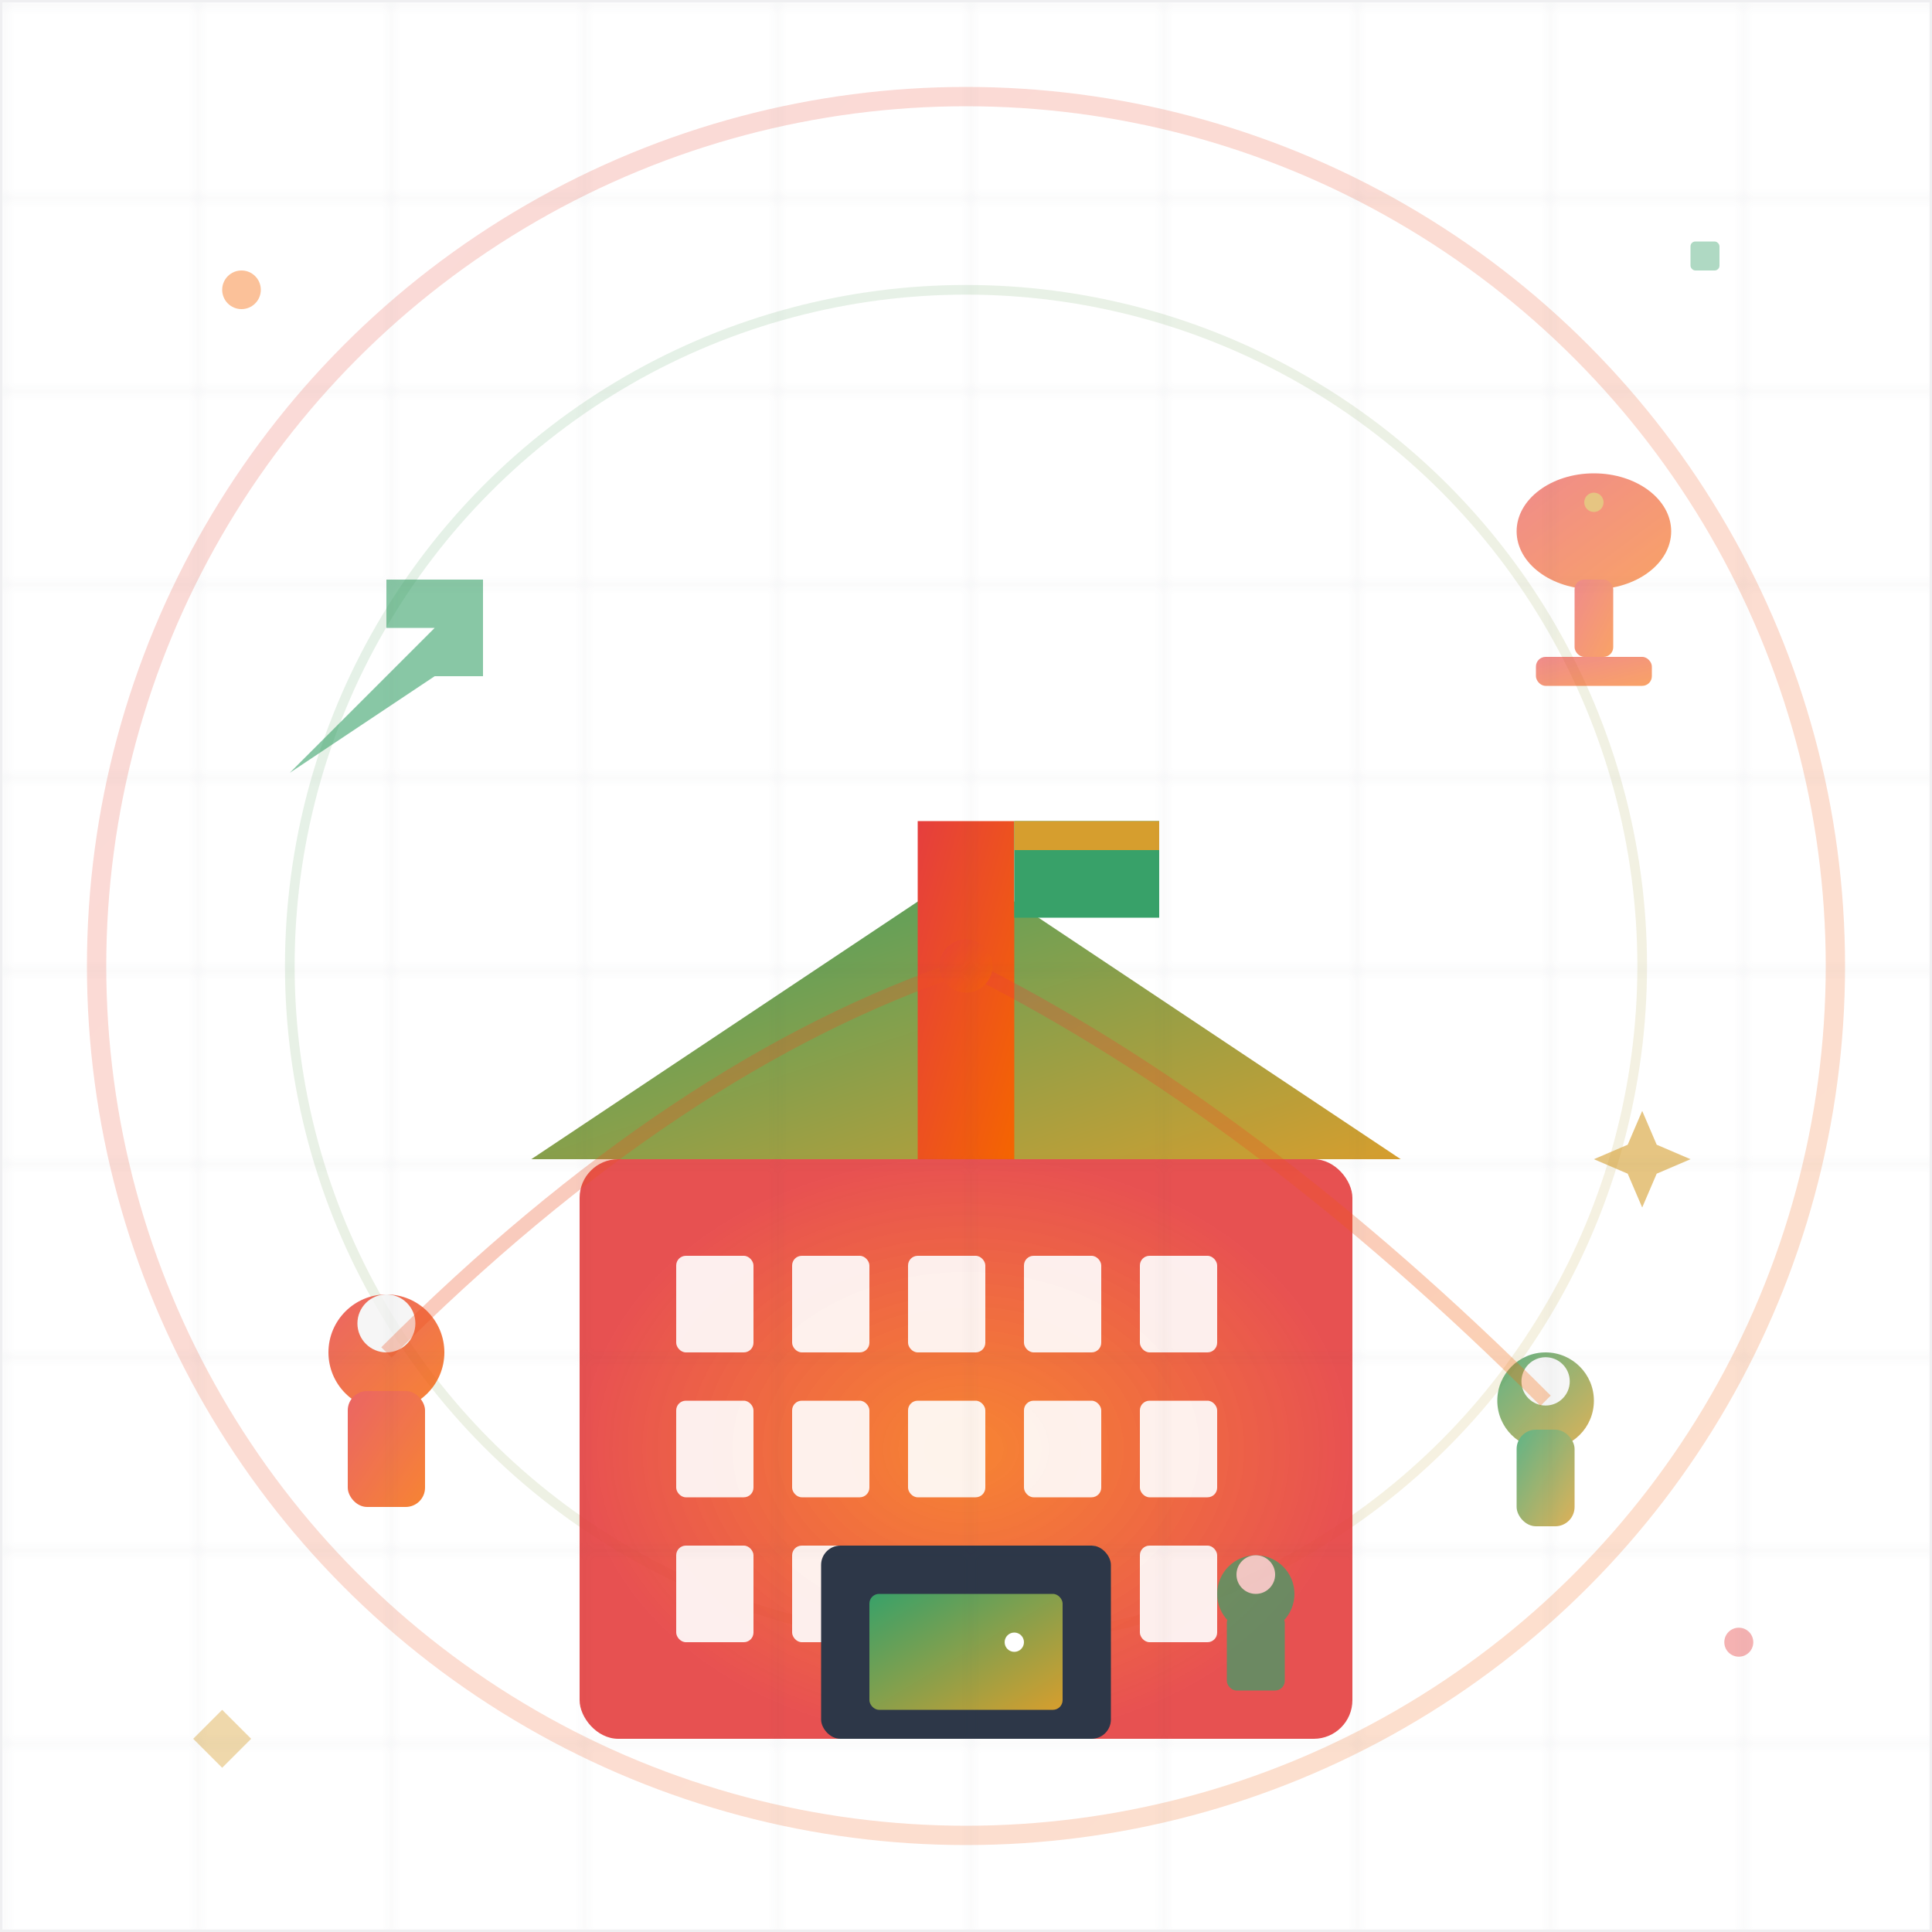 <svg xmlns="http://www.w3.org/2000/svg" viewBox="0 0 200 200" width="200" height="200">
  <defs>
    <linearGradient id="aboutGrad1" x1="0%" y1="0%" x2="100%" y2="100%">
      <stop offset="0%" style="stop-color:#e53e3e;stop-opacity:1" />
      <stop offset="100%" style="stop-color:#f56500;stop-opacity:1" />
    </linearGradient>
    
    <linearGradient id="aboutGrad2" x1="0%" y1="0%" x2="100%" y2="100%">
      <stop offset="0%" style="stop-color:#38a169;stop-opacity:1" />
      <stop offset="100%" style="stop-color:#d69e2e;stop-opacity:1" />
    </linearGradient>
    
    <radialGradient id="buildingGrad" cx="50%" cy="50%" r="50%">
      <stop offset="0%" style="stop-color:#f56500;stop-opacity:0.8" />
      <stop offset="100%" style="stop-color:#e53e3e;stop-opacity:0.9" />
    </radialGradient>
    
    <filter id="glow">
      <feGaussianBlur stdDeviation="3" result="coloredBlur"/>
      <feMerge> 
        <feMergeNode in="coloredBlur"/>
        <feMergeNode in="SourceGraphic"/>
      </feMerge>
    </filter>
    
    <filter id="dropshadow">
      <feDropShadow dx="1" dy="2" stdDeviation="2" flood-opacity="0.3"/>
    </filter>
  </defs>
  
  <!-- Background elements -->
  <circle cx="100" cy="100" r="90" fill="none" stroke="url(#aboutGrad1)" stroke-width="2" opacity="0.2"/>
  <circle cx="100" cy="100" r="70" fill="none" stroke="url(#aboutGrad2)" stroke-width="1" opacity="0.15"/>
  
  <!-- Main building structure -->
  <g filter="url(#dropshadow)">
    <!-- Building base -->
    <rect x="60" y="120" width="80" height="60" fill="url(#buildingGrad)" rx="4"/>
    
    <!-- Building windows -->
    <g fill="white" opacity="0.9">
      <rect x="70" y="130" width="8" height="10" rx="1"/>
      <rect x="82" y="130" width="8" height="10" rx="1"/>
      <rect x="94" y="130" width="8" height="10" rx="1"/>
      <rect x="106" y="130" width="8" height="10" rx="1"/>
      <rect x="118" y="130" width="8" height="10" rx="1"/>
      
      <rect x="70" y="145" width="8" height="10" rx="1"/>
      <rect x="82" y="145" width="8" height="10" rx="1"/>
      <rect x="94" y="145" width="8" height="10" rx="1"/>
      <rect x="106" y="145" width="8" height="10" rx="1"/>
      <rect x="118" y="145" width="8" height="10" rx="1"/>
      
      <rect x="70" y="160" width="8" height="10" rx="1"/>
      <rect x="82" y="160" width="8" height="10" rx="1"/>
      <rect x="94" y="160" width="8" height="10" rx="1"/>
      <rect x="106" y="160" width="8" height="10" rx="1"/>
      <rect x="118" y="160" width="8" height="10" rx="1"/>
    </g>
    
    <!-- Building entrance -->
    <rect x="85" y="160" width="30" height="20" fill="#2d3748" rx="2"/>
    <rect x="90" y="165" width="20" height="12" fill="url(#aboutGrad2)" rx="1"/>
    <circle cx="105" cy="170" r="1" fill="white"/>
    
    <!-- Building roof -->
    <polygon points="55,120 100,90 145,120" fill="url(#aboutGrad2)"/>
    <rect x="95" y="85" width="10" height="35" fill="url(#aboutGrad1)"/>
    
    <!-- Flag -->
    <rect x="105" y="85" width="15" height="10" fill="#38a169"/>
    <rect x="105" y="85" width="15" height="3" fill="#d69e2e"/>
  </g>
  
  <!-- People icons -->
  <g transform="translate(40,140)" opacity="0.8">
    <circle cx="0" cy="0" r="6" fill="url(#aboutGrad1)"/>
    <rect x="-4" y="4" width="8" height="12" fill="url(#aboutGrad1)" rx="2"/>
    <circle cx="0" cy="-3" r="3" fill="#f4f4f4"/>
  </g>
  
  <g transform="translate(160,145)" opacity="0.8">
    <circle cx="0" cy="0" r="5" fill="url(#aboutGrad2)"/>
    <rect x="-3" y="3" width="6" height="10" fill="url(#aboutGrad2)" rx="2"/>
    <circle cx="0" cy="-2" r="2.5" fill="#f4f4f4"/>
  </g>
  
  <g transform="translate(130,165)" opacity="0.7">
    <circle cx="0" cy="0" r="4" fill="#38a169"/>
    <rect x="-3" y="2" width="6" height="8" fill="#38a169" rx="1"/>
    <circle cx="0" cy="-2" r="2" fill="#f4f4f4"/>
  </g>
  
  <!-- Success indicators -->
  <g opacity="0.6">
    <!-- Growth arrow -->
    <g transform="translate(30,60)" fill="#38a169">
      <path d="M0,20 L15,5 L10,5 L10,0 L20,0 L20,10 L15,10 Z"/>
      <animateTransform attributeName="transform" type="translate" 
                        values="30,60; 25,55; 30,60" dur="2s" repeatCount="indefinite"/>
    </g>
    
    <!-- Trophy -->
    <g transform="translate(165,50)" fill="url(#aboutGrad1)">
      <ellipse cx="0" cy="5" rx="8" ry="6"/>
      <rect x="-2" y="10" width="4" height="8" rx="1"/>
      <rect x="-6" y="18" width="12" height="3" rx="1"/>
      <circle cx="0" cy="2" r="1" fill="#d69e2e"/>
    </g>
    
    <!-- Star -->
    <g transform="translate(170,120)" fill="#d69e2e">
      <polygon points="0,-5 1.5,-1.5 5,0 1.5,1.5 0,5 -1.5,1.5 -5,0 -1.5,-1.5"/>
      <animateTransform attributeName="transform" type="rotate" 
                        values="0 170 120; 360 170 120" dur="4s" repeatCount="indefinite"/>
    </g>
  </g>
  
  <!-- Connection network -->
  <g stroke="url(#aboutGrad1)" stroke-width="1.5" fill="none" opacity="0.3">
    <path d="M40,140 Q70,110 100,100"/>
    <path d="M160,145 Q130,115 100,100"/>
    <path d="M100,100 L100,90"/>
    <circle cx="100" cy="100" r="2" fill="url(#aboutGrad1)"/>
  </g>
  
  <!-- Floating elements -->
  <g opacity="0.4">
    <circle cx="25" cy="30" r="2" fill="#f56500">
      <animateTransform attributeName="transform" type="translate" 
                        values="0,0; 5,-3; 0,0" dur="3s" repeatCount="indefinite"/>
    </circle>
    
    <rect x="175" y="25" width="3" height="3" fill="#38a169" rx="0.5">
      <animateTransform attributeName="transform" type="translate" 
                        values="0,0; -3,4; 0,0" dur="4s" repeatCount="indefinite"/>
    </rect>
    
    <polygon points="20,180 23,177 26,180 23,183" fill="#d69e2e">
      <animateTransform attributeName="transform" type="translate" 
                        values="0,0; 4,-2; 0,0" dur="5s" repeatCount="indefinite"/>
    </polygon>
    
    <circle cx="180" cy="170" r="1.5" fill="#e53e3e">
      <animateTransform attributeName="transform" type="translate" 
                        values="0,0; -2,3; 0,0" dur="3.5s" repeatCount="indefinite"/>
    </circle>
  </g>
  
  <!-- Digital grid overlay -->
  <g opacity="0.08" stroke="#2d3748" stroke-width="0.5" fill="none">
    <defs>
      <pattern id="aboutGrid" width="20" height="20" patternUnits="userSpaceOnUse">
        <path d="M 20 0 L 0 0 0 20"/>
      </pattern>
    </defs>
    <rect width="100%" height="100%" fill="url(#aboutGrid)"/>
  </g>
</svg>
